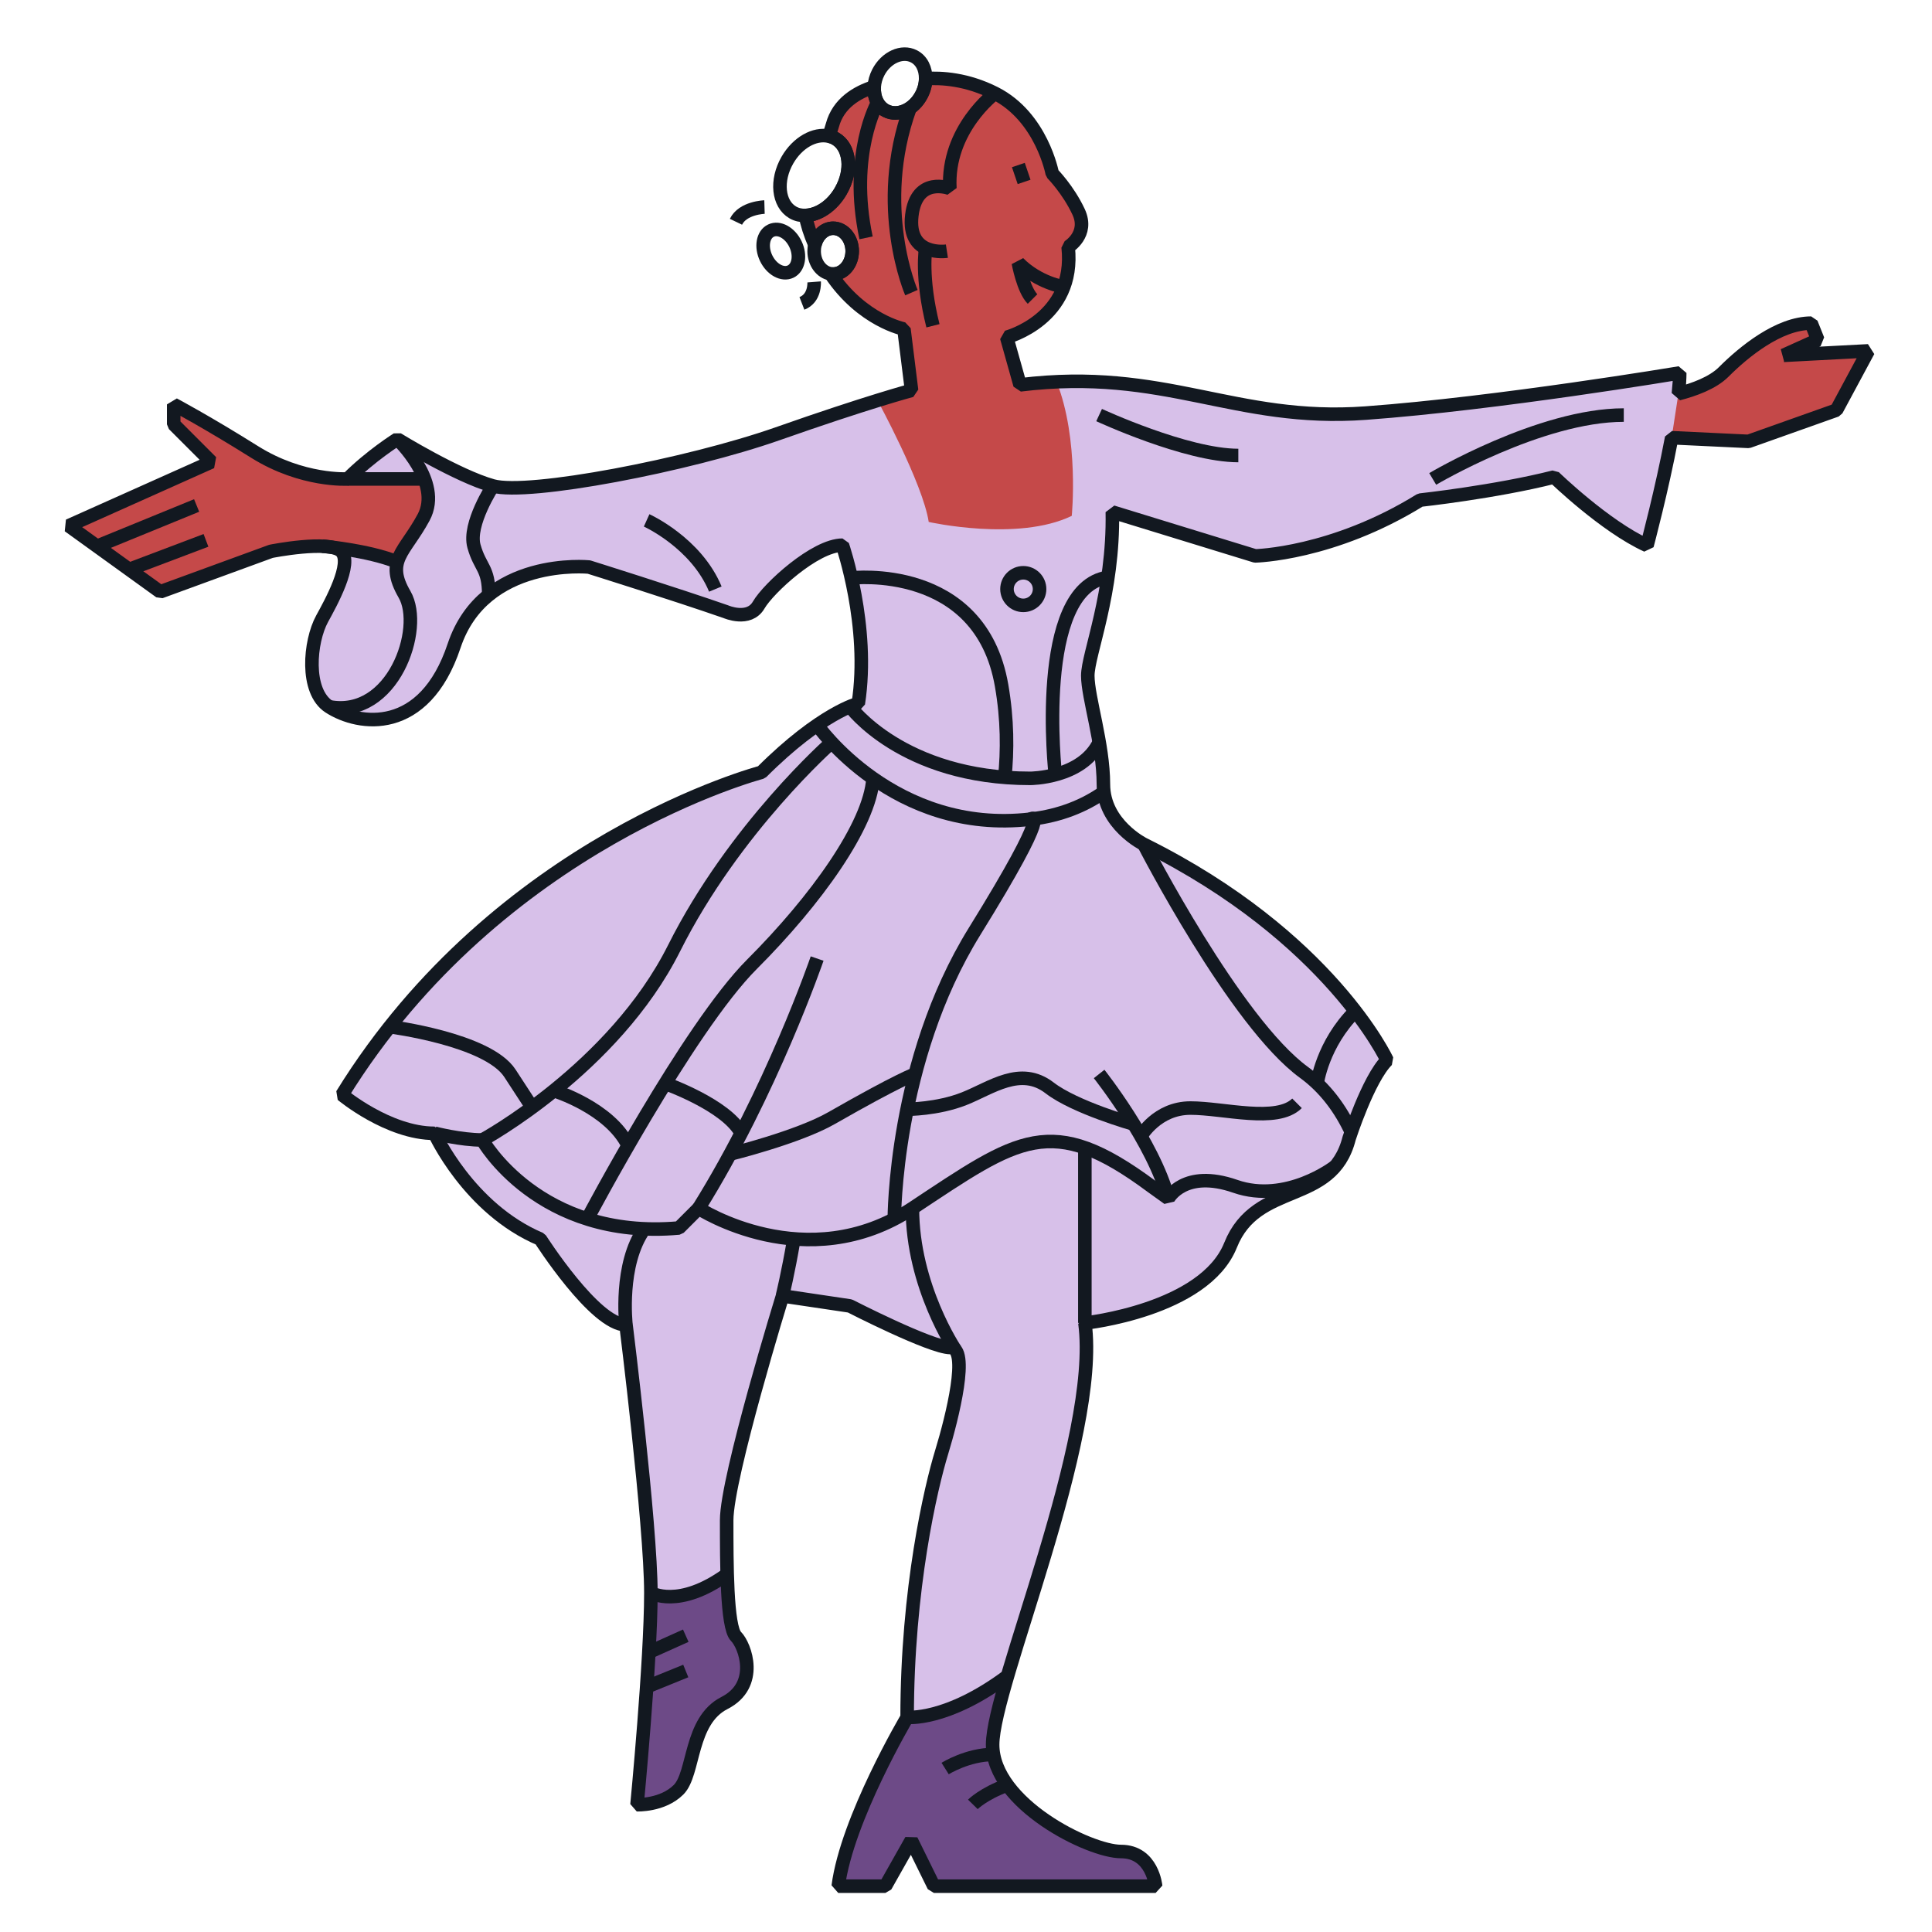 <?xml version="1.0" encoding="UTF-8"?>
<svg id="Layer_1" xmlns="http://www.w3.org/2000/svg" viewBox="0 0 428 428">
  <defs>
    <style>
      .cls-1 {
        fill: none;
        stroke: #121820;
        stroke-linejoin: bevel;
        stroke-width: 3px;
      }

      .cls-2 {
        fill: #6d4a87;
      }

      .cls-3 {
        fill: #c54949;
      }

      .cls-4 {
        fill: #d7c0e9;
      }
    </style>
  </defs>
  <path class="cls-4" d="M395.11,78.72l7.6-3.43-1.48-3.7c-7.15,0-14.89,6.31-19.41,10.84-2.43,2.42-6.62,3.92-10,4.79.18-1.72.29-3.28.29-4.6,0,0-40.37,6.76-69.53,8.89-29.16,2.15-44.47-10.21-76.61-6.25l-2.96-10.54s15.36-4.02,13.62-20.01c0,0,4.63-2.77,2.32-7.76-2.32-4.97-5.84-8.51-5.84-8.51,0,0-2.32-12.51-12.68-17.77-6.21-3.15-11.85-3.48-15.36-3.25-.01,1.16-.3,2.39-.91,3.56-1.7,3.32-5.24,4.92-7.88,3.56-1.82-.92-2.76-3.02-2.6-5.32-3.84,1.21-7.97,3.65-9.27,8.5-.24.86-.51,1.68-.82,2.44.53.09,1.03.29,1.5.55,3.26,1.89,3.8,7.07,1.19,11.58-1.91,3.34-5.03,5.37-7.84,5.44.34,1.9,1,4.04,2.08,6.52.5-2.12,2.12-3.68,4.05-3.68,2.34,0,4.22,2.27,4.22,5.07s-1.89,5.07-4.22,5.07c-.2,0-.38-.01-.57-.05,6.99,10.42,16.25,12.23,16.25,12.23l1.69,13.6s-9.82,2.61-29.67,9.6c-19.87,6.98-55.21,13.75-63.08,11.56-7.85-2.18-21.16-10.37-21.16-10.37,0,0-5.83,3.63-11.03,8.83,0,0-10.05.62-20.59-5.98-10.53-6.61-17.93-10.54-17.93-10.54v4.41l8.34,8.34-31.6,14.14,20.28,14.63,24.53-8.97s12.97-2.59,15.57,0c2.6,2.6-2.37,11.53-4.25,14.95-2.74,5.03-3.77,16.03,1.57,19.49,6.62,4.29,21.07,6.29,27.68-13.52,6.61-19.8,29.87-17.44,29.87-17.44,0,0,19.02,5.96,30.34,9.9,0,0,5.11,2.24,7.27-1.49,2.15-3.72,12.51-13.25,18.55-13.25,0,0,6.17,17.94,3.51,35.07,0,0-8.22,2.01-21.44,15.24,0,0-58.2,15.2-92.92,71.43,0,0,10.25,8.55,20.48,8.55,0,0,7.55,16.7,23.43,23.43,0,0,12.11,18.99,18.99,18.99,0,0,5.51,44.3,5.51,59.38s-3.07,46.93-3.07,46.93c0,0,5.65.24,9.21-3.32,3.58-3.58,2.39-15.25,10.16-19.21,7.78-3.97,4.6-12.71,2.55-14.76-2.06-2.07-2.06-16.2-2.06-25.73s12.38-49.69,12.38-49.69l14.92,2.22s17.94,9.21,22.23,9.21.48,15.4-1.9,23.18c-2.39,7.78-7.65,30.21-7.65,58.76,0,0-13.35,22.53-15.26,37.39h10.44l5.74-10.16,5,10.16h49.13s-.69-7.68-7.68-7.68-28.43-10.62-28.43-23.67,23.87-67.67,20.45-93.4c0,0,26.48-2.81,32.26-17.26,5.78-14.45,22.46-8.6,26.27-23.67,0,0,4.2-13.1,8.4-17.3,0,0-12.61-27.32-53.84-47.8,0,0-9-4.43-9-13.33s-3.46-19.28-3.46-24.05,5.77-18.3,5.44-36.26l31.64,9.72s17.13-.33,36.57-12.36c0,0,16.64-1.81,29.66-5.11,0,0,11.2,10.88,20.58,15.16,0,0,3.31-12.41,5.46-23.87l17.02.81,19.48-6.92,7.06-13.13-18.76.99Z"/>
  <path class="cls-3" d="M178.43,47.73c.34,1.9,1,4.04,2.08,6.52.5-2.12,2.12-3.68,4.05-3.68,2.33,0,4.22,2.27,4.22,5.07s-1.89,5.07-4.22,5.07c-.2,0-.38-.01-.57-.05,6.99,10.42,16.25,12.23,16.25,12.23l1.69,13.6s-2.5.67-7.53,2.22c0,0,10.06,18.44,11.34,26.92,0,0,19.72,4.44,31.69-1.35,0,0,1.7-16.92-3.36-29.7-2.6.12-5.29.33-8.13.68l-2.96-10.54s15.36-4.02,13.62-20.01c0,0,4.63-2.77,2.32-7.76-2.32-4.97-5.84-8.51-5.84-8.51,0,0-2.32-12.51-12.68-17.77-6.21-3.15-11.85-3.48-15.36-3.25-.01,1.16-.3,2.39-.91,3.56-1.7,3.32-5.24,4.92-7.88,3.56-1.82-.92-2.76-3.02-2.6-5.32-3.84,1.21-7.97,3.65-9.27,8.5-.24.86-.51,1.68-.82,2.44.53.09,1.03.29,1.5.55,3.26,1.89,3.8,7.07,1.19,11.58-1.91,3.34-5.03,5.37-7.84,5.44Z"/>
  <path class="cls-2" d="M161.08,348.74c-10.78,7.79-16.9,4.1-16.9,4.1,0,15.08-3.07,46.93-3.07,46.93,0,0,5.65.24,9.21-3.32,3.58-3.58,2.39-15.25,10.16-19.21,7.78-3.97,4.6-12.71,2.55-14.76-1.27-1.28-1.76-7.17-1.94-13.73Z"/>
  <path class="cls-2" d="M248.31,410.14c-6.98,0-28.43-10.62-28.43-23.67,0-3.06,1.32-8.41,3.28-15.14-13.57,10.08-22.22,9.1-22.22,9.1,0,0-13.35,22.53-15.26,37.39h10.44l5.74-10.16,5,10.16h49.13s-.69-7.68-7.68-7.68Z"/>
  <path class="cls-3" d="M56.41,100.12c-10.53-6.61-17.93-10.54-17.93-10.54v4.41l8.34,8.34-31.6,14.14,20.28,14.63,24.53-8.97s6.83-1.36,11.57-1.12c6.38.07,16.45,3.52,16.45,3.52,1.26-4.43,3.18-4.25,5.81-9.92,2.45-5.27,1.04-8.51,1.04-8.51h-17.89s-10.05.62-20.59-5.98Z"/>
  <path class="cls-3" d="M406.81,90.86l7.06-13.13-18.76.99,7.6-3.43-1.48-3.7c-7.15,0-14.89,6.31-19.41,10.84-2.43,2.42-6.62,3.92-10,4.79l-1.5,9.75,17.02.81,19.48-6.92Z"/>
  <path class="cls-1" d="M205.06,17.41c-.01,1.16-.3,2.39-.91,3.56-1.7,3.32-5.24,4.92-7.88,3.56-1.82-.92-2.76-3.02-2.6-5.32.08-1.06.37-2.14.9-3.17,1.72-3.32,5.24-4.92,7.89-3.56,1.72.88,2.63,2.78,2.6,4.92Z"/>
  <path class="cls-1" d="M186.27,42.29c-1.91,3.34-5.03,5.37-7.84,5.44-.99.04-1.94-.18-2.8-.67-3.26-1.89-3.8-7.08-1.19-11.6,2.23-3.87,6.03-5.98,9.13-5.3.53.09,1.03.29,1.5.55,3.26,1.89,3.8,7.07,1.19,11.58Z"/>
  <path class="cls-1" d="M188.79,55.63c0,2.8-1.89,5.07-4.22,5.07-.2,0-.38-.01-.57-.05-2.06-.33-3.64-2.45-3.64-5.01,0-.49.05-.95.16-1.39.5-2.12,2.12-3.68,4.05-3.68,2.34,0,4.22,2.27,4.22,5.07Z"/>
  <ellipse class="cls-1" cx="172.97" cy="55.63" rx="3.6" ry="5.03" transform="translate(-7.08 80.04) rotate(-25.55)"/>
  <path class="cls-1" d="M169.36,45.87s-4.82.14-6.32,3.26"/>
  <path class="cls-1" d="M180.36,62.45s.28,3.6-2.71,4.76"/>
  <path class="cls-1" d="M220.42,20.66s-10.74,7.98-9.99,21.09c0,0-7.4-2.86-8.43,5.99-1.08,9.26,7.77,7.9,7.77,7.9"/>
  <path class="cls-1" d="M205.06,54.96s-1.09,6.45,1.62,17.21"/>
  <path class="cls-1" d="M201.91,64.83s-8.25-18.96-.3-40.91"/>
  <path class="cls-1" d="M194.42,22.72s-6.49,11.45-2.56,29.97"/>
  <line class="cls-1" x1="225.6" y1="36.56" x2="226.87" y2="40.3"/>
  <path class="cls-1" d="M235.64,63.56s-5.56-.83-10.04-5.32c0,0,1.08,5.94,3.14,8"/>
  <path class="cls-1" d="M188.29,156.49s11.54,15.94,39.95,15.94c0,0,11.42,0,15.26-7.97"/>
  <path class="cls-1" d="M188.6,128.04s28.58-3.42,33.29,23.84c1.3,7.49,1.32,14.43.68,20.55"/>
  <path class="cls-1" d="M233.78,171.61s-4.63-41.31,11.63-43.71"/>
  <circle class="cls-1" cx="226.69" cy="130.5" r="3.61"/>
  <path class="cls-1" d="M88.03,97.27s10.05,9.48,5.82,17.34c-4.23,7.85-8.61,9.51-4.23,17.07,4.38,7.55-2.62,27.57-16.71,24.89"/>
  <line class="cls-1" x1="77" y1="106.1" x2="94.9" y2="106.1"/>
  <path class="cls-1" d="M71.4,121s10.1.87,16.65,3.52"/>
  <path class="cls-1" d="M96.25,251.04s5.77,1.5,10.6,1.5c0,0,12.44,22.26,43.56,19.5l4.36-4.36s23.85,15.56,47.36,0c23.51-15.56,30.7-21.41,52.96-4.87l3.73,2.68s3.51-6.63,14.84-2.68c11.33,3.95,22.05-4.35,22.05-4.35"/>
  <path class="cls-1" d="M138.67,293.46s-1.54-13.38,4.08-21.23"/>
  <path class="cls-1" d="M173.34,287.06s1.26-5.07,2.51-12.46"/>
  <path class="cls-1" d="M211.63,299.02s-9.5-14.06-9.5-31.34"/>
  <path class="cls-1" d="M240.33,293.07v-39.71"/>
  <path class="cls-1" d="M181.02,160.61s17,24.4,47.29,20.86c6.63-.77,11.94-2.99,16.2-5.97"/>
  <path class="cls-1" d="M106.86,252.54s29.1-15.8,42.46-42.46c13.36-26.66,34.92-45.62,34.92-45.62"/>
  <path class="cls-1" d="M130.11,270.04s22.35-42.31,36.48-56.43c14.12-14.12,26.11-30.78,26.81-41.17"/>
  <path class="cls-1" d="M181.02,212.35s-10.15,29.56-26.25,55.33"/>
  <path class="cls-1" d="M228.31,181.47s5.39-3.87-12.42,24.88c-17.81,28.75-17.77,63.68-17.77,63.68"/>
  <path class="cls-1" d="M253.41,187.05s20.26,39.45,35.46,50.52c4.55,3.32,8.09,7.95,10.61,13.47"/>
  <path class="cls-1" d="M86.32,227.45s21.71,2.75,26.64,10.31l4.93,7.56"/>
  <path class="cls-1" d="M122.71,241.61s12.35,3.8,16.44,12.17"/>
  <path class="cls-1" d="M147.37,240.02s13.54,4.78,16.83,11.02"/>
  <path class="cls-1" d="M161.75,255.66s15-3.69,22.48-7.97c14.88-8.52,18.52-9.76,18.52-9.76"/>
  <path class="cls-1" d="M243.49,237.92s12,15.11,15.32,27.57"/>
  <path class="cls-1" d="M200.96,245.73s6.67.03,12.65-2.34c5.98-2.37,12.45-7.37,18.93-2.37,5.6,4.32,18.62,8.01,18.62,8.01"/>
  <path class="cls-1" d="M252.74,251.71s3.58-6.24,10.98-6.24,19.17,3.39,23.61-1.05"/>
  <path class="cls-1" d="M291.79,240.02s1.11-8.68,8.45-16.01"/>
  <path class="cls-1" d="M144.19,352.84s6.12,3.69,16.9-4.1"/>
  <path class="cls-1" d="M200.94,380.43s8.65.98,22.22-9.1"/>
  <line class="cls-1" x1="143.73" y1="366.04" x2="151.92" y2="362.36"/>
  <line class="cls-1" x1="143.25" y1="373.7" x2="151.92" y2="370.18"/>
  <path class="cls-1" d="M209.38,391.79s4.95-3.12,10.71-3.12"/>
  <path class="cls-1" d="M215.52,399.73s2.31-2.36,7.64-4.3"/>
  <path class="cls-1" d="M109.2,107.64s-5.56,8.49-4.2,13.36,3.27,4.74,3.27,10.78"/>
  <path class="cls-1" d="M243.49,91.95s19.3,8.96,30.84,8.96"/>
  <path class="cls-1" d="M143.25,115.28s10.96,4.95,15.22,15.22"/>
  <path class="cls-1" d="M317.39,106.1s23.81-14.15,42.33-14.15"/>
  <line class="cls-1" x1="21.51" y1="121" x2="43.56" y2="111.98"/>
  <line class="cls-1" x1="28.63" y1="126.14" x2="45.63" y2="119.71"/>
  <path class="cls-1" d="M395.11,78.72l7.6-3.43-1.48-3.7c-7.15,0-14.89,6.31-19.41,10.84-2.43,2.42-6.62,3.92-10,4.79.18-1.72.29-3.28.29-4.6,0,0-40.37,6.76-69.53,8.89-29.16,2.15-44.47-10.21-76.61-6.25l-2.96-10.54s15.36-4.02,13.62-20.01c0,0,4.63-2.77,2.32-7.76-2.32-4.97-5.84-8.51-5.84-8.51,0,0-2.32-12.51-12.68-17.77-6.21-3.15-11.85-3.48-15.36-3.25-.01,1.16-.3,2.39-.91,3.56-1.7,3.32-5.24,4.92-7.88,3.56-1.82-.92-2.76-3.02-2.6-5.32-3.84,1.21-7.97,3.65-9.27,8.5-.24.86-.51,1.68-.82,2.44.53.09,1.03.29,1.5.55,3.26,1.89,3.8,7.07,1.19,11.58-1.91,3.34-5.03,5.37-7.84,5.44.34,1.9,1,4.04,2.08,6.52.5-2.12,2.12-3.68,4.05-3.68,2.34,0,4.22,2.27,4.22,5.07s-1.89,5.07-4.22,5.07c-.2,0-.38-.01-.57-.05,6.99,10.42,16.25,12.23,16.25,12.23l1.69,13.6s-9.82,2.61-29.67,9.6c-19.87,6.98-55.21,13.75-63.08,11.56-7.85-2.18-21.16-10.37-21.16-10.37,0,0-5.83,3.63-11.03,8.83,0,0-10.05.62-20.59-5.98-10.53-6.61-17.93-10.54-17.93-10.54v4.41l8.34,8.34-31.6,14.14,20.28,14.63,24.53-8.97s12.97-2.59,15.57,0c2.6,2.6-2.37,11.53-4.25,14.95-2.74,5.03-3.77,16.03,1.57,19.49,6.62,4.29,21.07,6.29,27.68-13.52,6.61-19.8,29.87-17.44,29.87-17.44,0,0,19.02,5.96,30.34,9.9,0,0,5.11,2.24,7.27-1.49,2.15-3.72,12.51-13.25,18.55-13.25,0,0,6.17,17.94,3.51,35.07,0,0-8.22,2.01-21.44,15.24,0,0-58.2,15.2-92.92,71.43,0,0,10.25,8.55,20.48,8.55,0,0,7.55,16.7,23.43,23.43,0,0,12.11,18.99,18.99,18.99,0,0,5.51,44.3,5.51,59.38s-3.07,46.93-3.07,46.93c0,0,5.65.24,9.21-3.32,3.58-3.58,2.39-15.25,10.16-19.21,7.78-3.97,4.6-12.71,2.55-14.76-2.06-2.07-2.06-16.2-2.06-25.73s12.38-49.69,12.38-49.69l14.92,2.22s17.94,9.21,22.23,9.21.48,15.4-1.9,23.18c-2.39,7.78-7.65,30.21-7.65,58.76,0,0-13.35,22.53-15.26,37.39h10.44l5.74-10.16,5,10.16h49.13s-.69-7.68-7.68-7.68-28.43-10.62-28.43-23.67,23.87-67.67,20.45-93.4c0,0,26.48-2.81,32.26-17.26,5.78-14.45,22.46-8.6,26.27-23.67,0,0,4.2-13.1,8.4-17.3,0,0-12.61-27.32-53.84-47.8,0,0-9-4.43-9-13.33s-3.46-19.28-3.46-24.05,5.77-18.3,5.44-36.26l31.64,9.72s17.13-.33,36.57-12.36c0,0,16.64-1.81,29.66-5.11,0,0,11.2,10.88,20.58,15.16,0,0,3.31-12.41,5.46-23.87l17.02.81,19.48-6.92,7.06-13.13-18.76.99Z"/>
</svg>